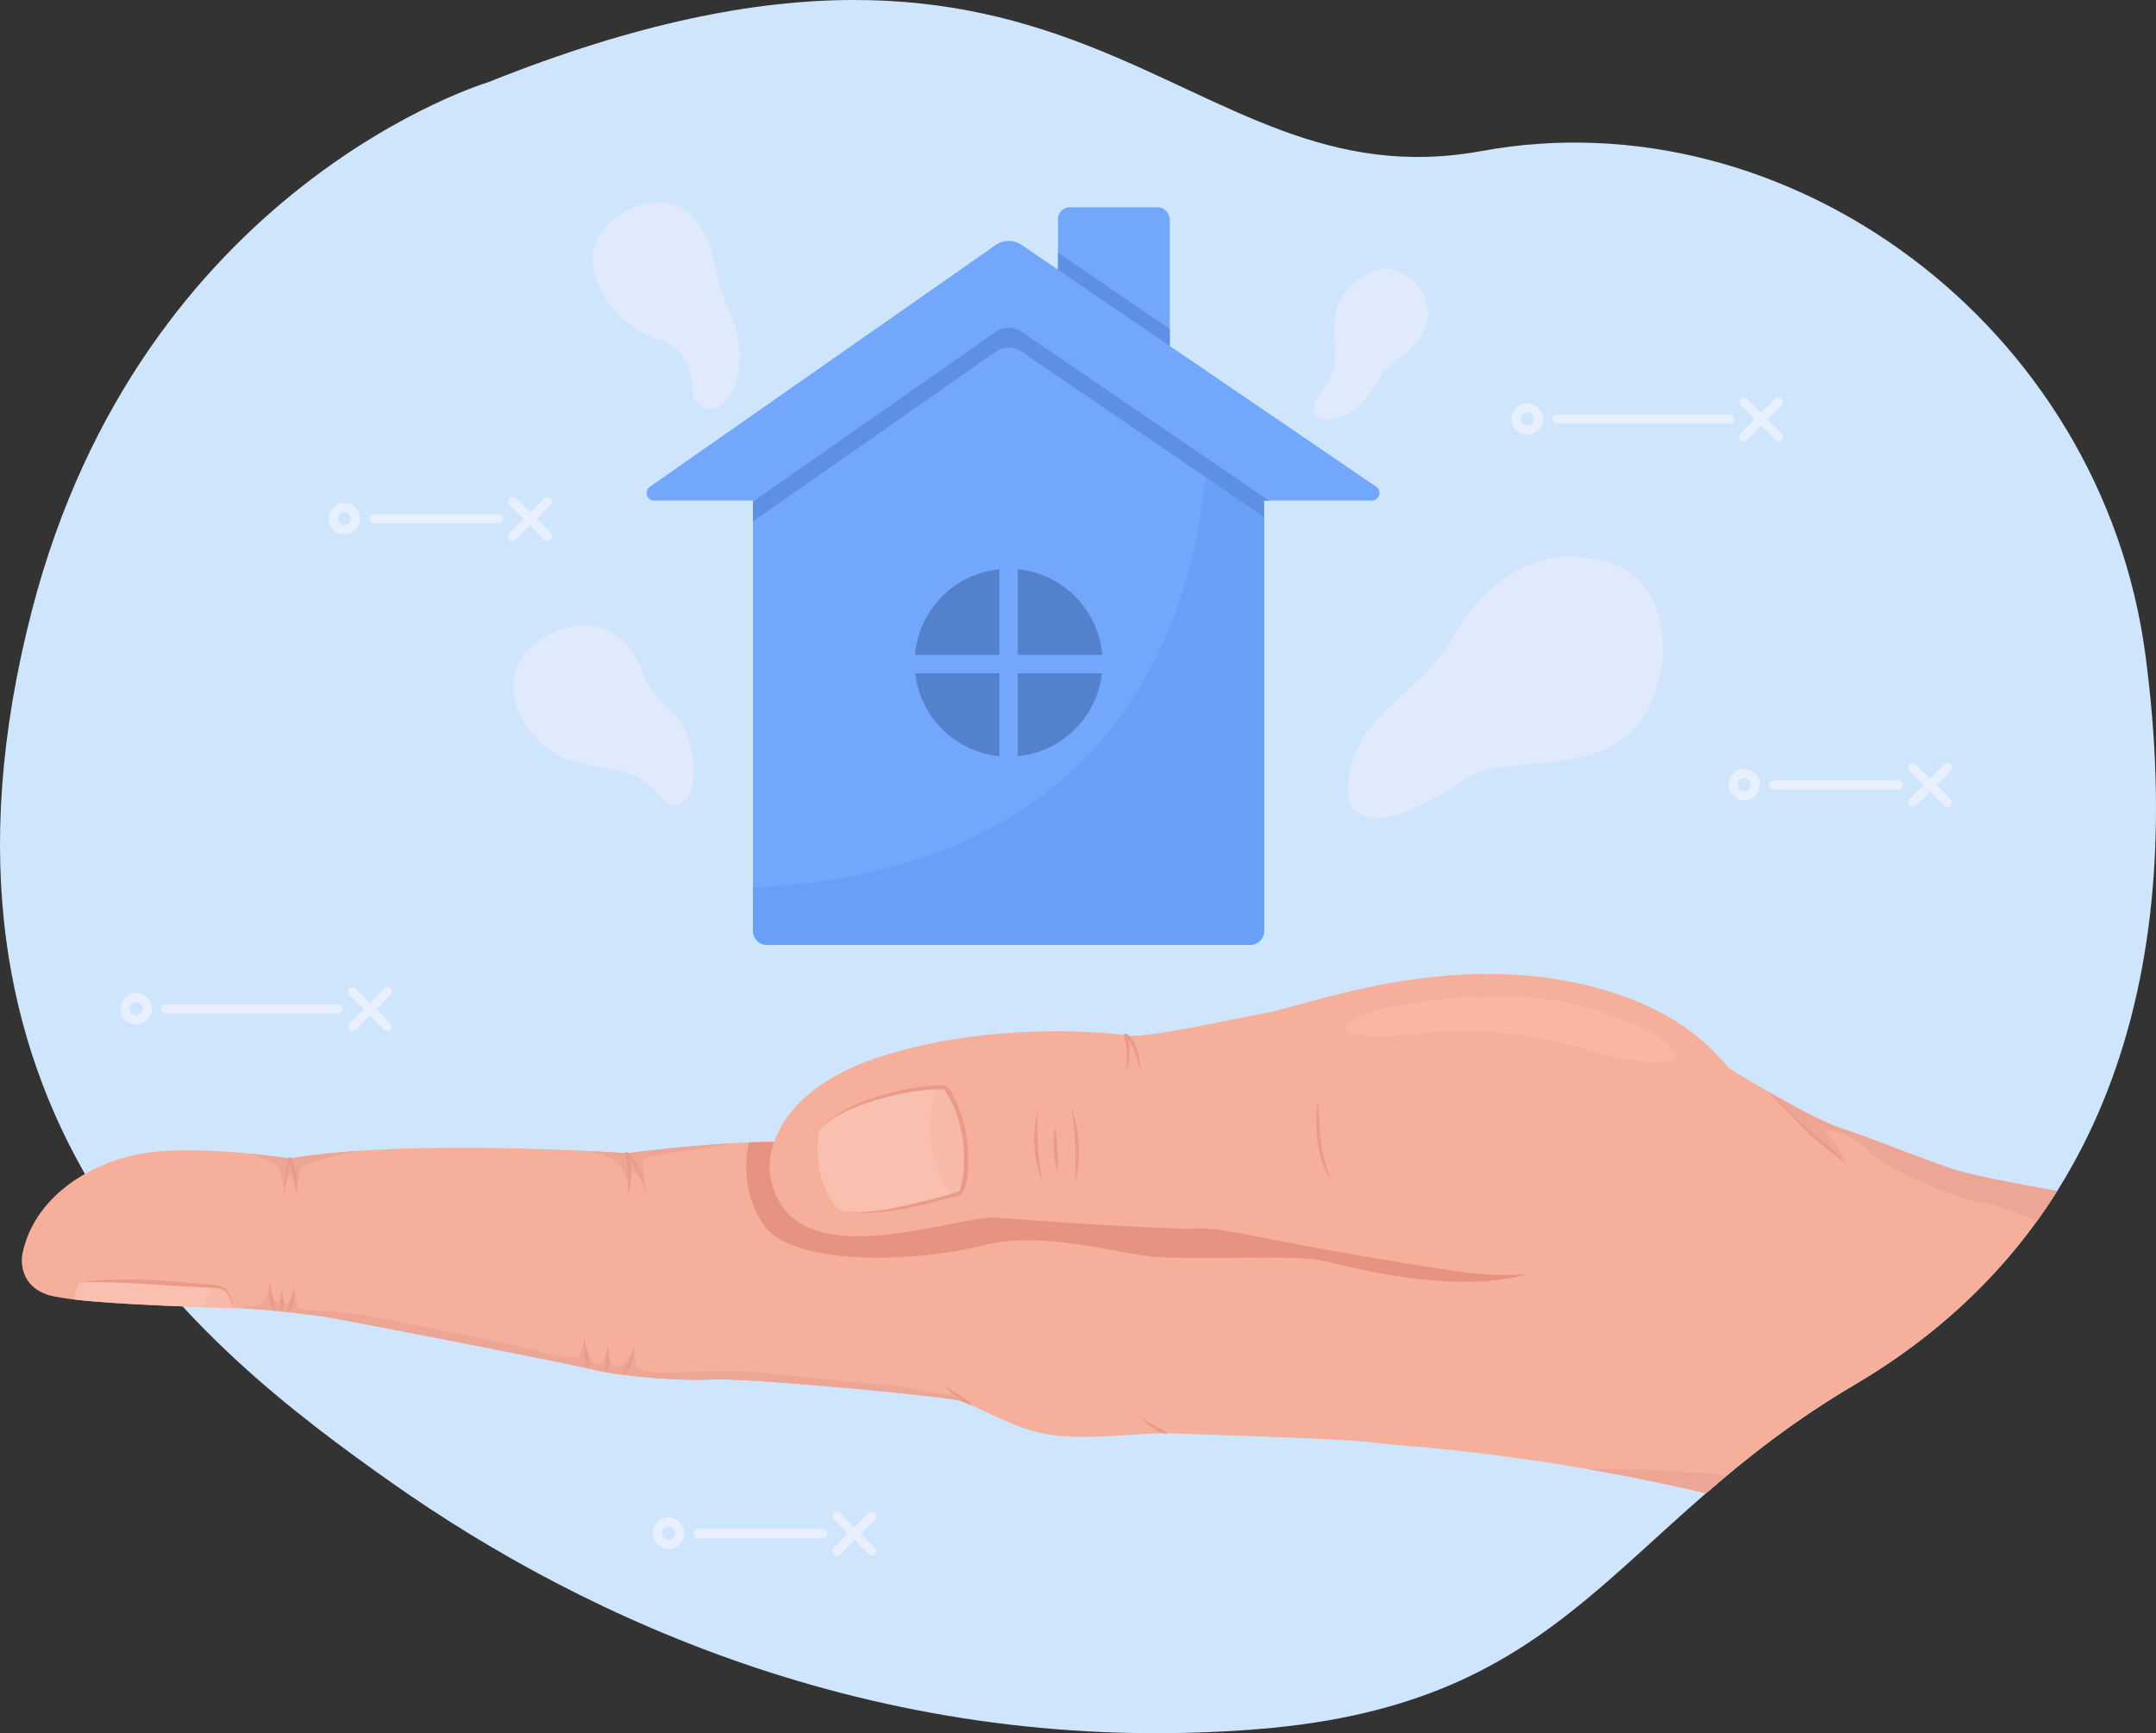 <svg id="Слой_1" data-name="Слой 1" xmlns="http://www.w3.org/2000/svg" viewBox="0 0 3795.53 3052"><rect x="0" y="0" width="3795.53" height="3052" fill="#333333" stroke="none"/><defs><style>.cls-1{fill:#cfe5fc;}.cls-2{fill:#e1eafc;}.cls-3{fill:#e8f0ff;}.cls-4{fill:#f6af9a;}.cls-5{fill:#e69381;}.cls-6{fill:#fac0af;}.cls-7{fill:#f7baa8;}.cls-8{fill:#ea9a88;}.cls-9{fill:#eda695;}.cls-10{fill:#fab6a2;}.cls-11{fill:#72a7fc;}.cls-12{fill:#5d90e3;}.cls-13{fill:#689ff7;}.cls-14{fill:#5481cc;}</style></defs><path class="cls-1" d="M1462.2,618.59s-610,181.53-803.79,930.4c-228.3,882.16,290.83,1294.23,632.35,1535.19s869.18,487.37,1525.92,434.62c559.67-45,622.63-354.12,1050.76-606.61S4456.08,2209.84,4379.23,1628s-630.54-986.9-1168.46-888.1S2510.82,198,1462.2,618.59Z" transform="translate(-602.23 -474)"/><path class="cls-2" d="M2979.34,1890.49s-16.94-39.51,16.93-106.31S3119.52,1671.29,3160,1597s128-171.23,268.12-134.54,119.49,247.43,32.93,311.4-221.08,31.05-277.53,70.56S3012.27,1950.7,2979.34,1890.49Z" transform="translate(-602.23 -474)"/><path class="cls-2" d="M1518.29,1636.48c-37.63,63,16.94,156.17,90.32,176.87s116.65,13.17,153.35,60.21,74.32-2.82,57.38-80-66.57-78.92-83.73-130.77C1691.4,1529.23,1555.92,1573.45,1518.29,1636.48Z" transform="translate(-602.23 -474)"/><path class="cls-2" d="M1838.31,1190.07a35.1,35.1,0,0,1-17.62-30c-.38-23.15-7.47-73.87-60.62-89-69.61-19.75-129.82-105.36-110.07-165.58s115.72-100.66,165.58-55.5,42.36,115.33,68.68,168.4C1933.65,1118,1882.2,1214.71,1838.31,1190.07Z" transform="translate(-602.23 -474)"/><path class="cls-2" d="M2922.89,1171.73s33.87-32.93,30.11-83.73-7.53-94.08,56.44-130.77,127,43.27,100.67,96.9-63.8,49.49-86.55,96.9C2989.69,1221.59,2886.2,1235.7,2922.89,1171.73Z" transform="translate(-602.23 -474)"/><path class="cls-3" d="M1290,2214.79a8,8,0,0,0-11.3,0l-24.9,24.9-24.89-24.9a8,8,0,1,0-11.31,11.31l24.89,24.9-24.89,24.89a8,8,0,0,0,11.31,11.31l24.89-24.9,24.9,24.9a8,8,0,0,0,11.31-11.31l-24.9-24.89,24.9-24.9A8,8,0,0,0,1290,2214.79Z" transform="translate(-602.23 -474)"/><path class="cls-3" d="M1198,2242.62H894a8,8,0,1,0,0,16h304a8,8,0,0,0,0-16Z" transform="translate(-602.23 -474)"/><path class="cls-3" d="M841.94,2222.63a27.61,27.61,0,1,0,27.61,27.61A27.64,27.64,0,0,0,841.94,2222.63Zm0,39.22a11.61,11.61,0,1,1,11.62-11.61A11.63,11.63,0,0,1,841.94,2261.85Z" transform="translate(-602.23 -474)"/><path class="cls-3" d="M3666.45,1248.57a8,8,0,0,0,11.31,0l24.89-24.9,24.89,24.9a8,8,0,0,0,11.31-11.31l-24.89-24.9,24.89-24.89a8,8,0,0,0-11.31-11.31l-24.89,24.89-24.89-24.89a8,8,0,0,0-11.31,11.31l24.89,24.89-24.89,24.9A8,8,0,0,0,3666.45,1248.57Z" transform="translate(-602.23 -474)"/><path class="cls-3" d="M3654.83,1212a8,8,0,0,0-8-8h-304a8,8,0,1,0,0,16h304A8,8,0,0,0,3654.83,1212Z" transform="translate(-602.23 -474)"/><path class="cls-3" d="M3290.82,1184a27.61,27.61,0,1,0,27.61,27.61A27.65,27.65,0,0,0,3290.82,1184Zm0,39.22a11.62,11.62,0,1,1,11.61-11.61A11.63,11.63,0,0,1,3290.82,1223.22Z" transform="translate(-602.23 -474)"/><path class="cls-3" d="M2142.57,3138.4a8,8,0,0,0-11.31,0l-24.89,24.89-24.89-24.89a8,8,0,0,0-11.31,11.31l24.89,24.89-24.89,24.9a8,8,0,1,0,11.31,11.3l24.89-24.89,24.89,24.89a8,8,0,0,0,11.31-11.3l-24.89-24.9,24.89-24.89A8,8,0,0,0,2142.57,3138.4Z" transform="translate(-602.23 -474)"/><path class="cls-3" d="M2050.55,3166.23h-219.3a8,8,0,1,0,0,16h219.3a8,8,0,1,0,0-16Z" transform="translate(-602.23 -474)"/><path class="cls-3" d="M1779.21,3146.24a27.61,27.61,0,1,0,27.6,27.61A27.63,27.63,0,0,0,1779.21,3146.24Zm0,39.22a11.62,11.62,0,1,1,11.61-11.61A11.63,11.63,0,0,1,1779.21,3185.46Z" transform="translate(-602.23 -474)"/><path class="cls-3" d="M4011.44,1856.45l24.89-24.9a8,8,0,1,0-11.31-11.31l-24.89,24.9-24.89-24.9a8,8,0,0,0-11.31,11.31l24.89,24.9-24.89,24.89a8,8,0,0,0,11.31,11.31l24.89-24.9,24.89,24.9a8,8,0,1,0,11.31-11.31Z" transform="translate(-602.23 -474)"/><path class="cls-3" d="M3944.32,1848.07H3725a8,8,0,0,0,0,16h219.31a8,8,0,0,0,0-16Z" transform="translate(-602.23 -474)"/><path class="cls-3" d="M3673,1828.08a27.61,27.61,0,1,0,27.61,27.61A27.65,27.65,0,0,0,3673,1828.08Zm0,39.23a11.62,11.62,0,1,1,11.61-11.62A11.63,11.63,0,0,1,3673,1867.31Z" transform="translate(-602.23 -474)"/><path class="cls-3" d="M1571.71,1351.66a8,8,0,0,0-11.31,0l-24.89,24.9-24.89-24.9a8,8,0,0,0-11.31,11.31l24.89,24.9-24.89,24.89a8,8,0,0,0,11.31,11.31l24.89-24.9,24.89,24.9a8,8,0,0,0,11.31-11.31l-24.89-24.89,24.89-24.9A8,8,0,0,0,1571.71,1351.66Z" transform="translate(-602.23 -474)"/><path class="cls-3" d="M1479.69,1379.49h-219.3a8,8,0,1,0,0,16h219.3a8,8,0,1,0,0-16Z" transform="translate(-602.23 -474)"/><path class="cls-3" d="M1236,1387.11a27.61,27.61,0,1,0-27.6,27.61A27.64,27.64,0,0,0,1236,1387.11Zm-27.6,11.62a11.62,11.62,0,1,1,11.61-11.62A11.64,11.64,0,0,1,1208.35,1398.73Z" transform="translate(-602.23 -474)"/><path class="cls-4" d="M4041.05,2533c-64.57-21.52-143.77-55.1-192.84-70.59s-144.91-72.32-202.88-107.61-429-31-658.85,65.43-913.86,64-1020.8,64.27-260.17,20.09-260.17,20.09-386.53-26.69-593.14,9.47c0,0-154.09-24.1-250.51-10.33s-199.72,75.76-220.38,179.06c0,0-10.33,51.65,43,70.59,47.21,16.75,278.92,22.38,332.3,24.11s118.8,10.33,147.21,13.77,438.18,83.5,482.94,94.69,153.24,20.67,208.33,17.22,401.17,28.41,434.74,37,89.53,47.35,155.82,59.4,172.17-3.44,211.77-1.72,311.64,8.61,370.18,17.22c33.06,4.86,266,14.94,577.78,88.39,73.8-64,156.84-129.36,261.85-191.29,152.12-89.71,270.43-204.34,356.33-340.94C4147.25,2557.63,4070,2542.64,4041.05,2533Z" transform="translate(-602.23 -474)"/><path class="cls-5" d="M3346.33,2696.56c82.33-44.21,93.55-222.54,88.93-361.23-139,4.64-317.05,29.64-448.78,84.9-229.85,96.41-913.86,64-1020.8,64.27-14.31,0-29.45.43-45,1.07-6.61,29.92-11.23,84.77,22.38,140.4,49.93,82.65,282.37,68.87,388.25,41.32s233.3,13.78,304.75,19.8,247.07-3.44,291.83,6S3206.87,2771.46,3346.33,2696.56Z" transform="translate(-602.23 -474)"/><path class="cls-6" d="M1012,2777.33c-2.58-15.24-8.16-33.12-20.16-36-21.52-5.17-244.48-18.08-249.65-7.75-3.67,7.34-7.77,21.2-9.84,28.61C814.68,2771.89,963.48,2775.84,1012,2777.33Z" transform="translate(-602.23 -474)"/><path class="cls-7" d="M991.85,2741.33a170,170,0,0,0-17.52-2.32,323.51,323.51,0,0,0-15.53,36.67c22.34.74,41,1.28,53.21,1.65C1009.43,2762.09,1003.85,2744.21,991.85,2741.33Z" transform="translate(-602.23 -474)"/><path class="cls-8" d="M1012,2777.33c-9.41-36-14.73-34.63-49.18-36.38-72-3-144.32-10.5-216.41-9.22,71.68-10,145.09-2.75,216.92,3.26C998.09,2738.1,1007.42,2739.84,1012,2777.33Z" transform="translate(-602.23 -474)"/><path class="cls-9" d="M2310.54,2947.55a136.42,136.42,0,0,0-14.8-11.6c-9.91-6.71-25.85-17.19-25.85-17.19s6.49,8.2,6.15,11.62-88.14-18.79-124-19.13-207.7-22.55-255.52-22.55-134.59,3.07-150.65,1-22.89-4.1-24.25-12-1.37-18.45-3.76-27.33c0,0-10.59,19.81-20.5,27.33s-22.89-.68-24.93-24.25c0,0-6.15,7.85-8.89,16.39s-14,7.18-17.08,3.08-15.71-35.87-15.71-35.87a97.33,97.33,0,0,0-7.86,22.54c-2.39,12-49.19,0-67.63-5.8s-289-61.49-333.41-67-89.84-4.78-94.62-8.88-2-21.52-7.86-33.48c0,0-6.83,22.21-11.95,25.62s-8.89-19.81-8.89-19.81-3.75,17.08-7.85,17.08-12.64-17.42-13-27a39.71,39.71,0,0,0-8.54,19.82c-1.71,12.3-23.23,14-32.11,15a22.15,22.15,0,0,0-7.77,2.71c50.72,2.5,108.51,10.08,134.75,13.26,28.4,3.44,438.18,83.5,482.94,94.69s153.24,20.67,208.33,17.22,401.17,28.41,434.74,37A146.94,146.94,0,0,1,2310.54,2947.55Z" transform="translate(-602.23 -474)"/><path class="cls-9" d="M1887.44,2487.29c-90.77,5.52-181.93,17.3-181.93,17.3s-26-1.79-68.09-3.82c16.13,4,31.8,8.72,39.67,13.19,20,11.39,31,39.17,31.89,52.38,0,0,4.55-16.4,7.28-31,0,0,15,13.66,21.41,30.52,0,0-.91-27.79-5-45.55C1728.87,2503.91,1854.79,2498.78,1887.44,2487.29Z" transform="translate(-602.23 -474)"/><path class="cls-9" d="M1112.37,2514.06s-29-4.54-69.81-8.56c16.09,5.32,37.7,13.22,44.7,19.39,11.62,10.25,8.2,21.18,15.71,43.05,0,0,5.47-22.55,8.2-23.92s8.2,5.47,12.3,19.82c0,0,5.47-19.13,6.83-30.75,1-8.84,55.51-23.61,102-32.58C1188.89,2503.47,1148,2507.83,1112.37,2514.06Z" transform="translate(-602.23 -474)"/><path class="cls-8" d="M1125.44,2559.34a111.91,111.91,0,0,0-4.86-31.37c-1.62-3.11-5.68-22.15-10.54-14.66a222.18,222.18,0,0,0-7.15,46.31c-.79,20,0,20.57,1.88.17a270.12,270.12,0,0,1,7.81-38.1c4.3,15,7,30.44,10,45.77.67,2.56.66,5.67,1.82,8C1125.88,2570.67,1125.29,2564.56,1125.44,2559.34Z" transform="translate(-602.23 -474)"/><path class="cls-8" d="M1736.31,2557.52c-4.11-15-18.46-47.78-31.38-55.53a2.57,2.57,0,0,0-1.91,3.24c2.83,14.78,3.7,30,4.57,45,.63,9.21-.14,18.71.43,27.79,6.55-20,6.25-43.07,2.3-63.89,14.49,18.54,25,40.46,29.32,63.67a.31.31,0,0,0,.61-.09A125.83,125.83,0,0,0,1736.31,2557.52Z" transform="translate(-602.23 -474)"/><path class="cls-8" d="M1078.25,2733.6c.35,16.32,7,32.5,8.14,48.73-8.89-4.77-9.73-20.8-10-30.42a108.31,108.31,0,0,1,1.26-18.35A.31.31,0,0,1,1078.25,2733.6Z" transform="translate(-602.23 -474)"/><path class="cls-8" d="M1120.43,2739.63c-.47,12.77,1.17,39.59-12,45,1.35-9.55,5-18.82,7.44-28.06,1.47-5.63,2.72-11.29,3.93-17A.32.32,0,0,1,1120.43,2739.63Z" transform="translate(-602.23 -474)"/><path class="cls-8" d="M1098.91,2744.78c.91,9.42,2.41,19.17,2.4,28.62-.7,4.54-2.63,15.3-5.24,4.78-2.06-6.22-.21-12.81.24-19.12C1096.89,2757.13,1097.41,2744,1098.91,2744.78Z" transform="translate(-602.23 -474)"/><path class="cls-8" d="M1630.92,2830.84c2.09,18,9.34,35.32,9.66,53.58-8.7-6.49-9-22.42-10-33.1a196.33,196.33,0,0,1-.27-20.44A.31.31,0,0,1,1630.92,2830.84Z" transform="translate(-602.23 -474)"/><path class="cls-8" d="M1718.73,2846.4c-1.48,15.11-5.15,40.89-19.51,48.6,2-11,8.75-20.24,12.66-30.4a160.3,160.3,0,0,0,6.24-18.3A.31.31,0,0,1,1718.73,2846.4Z" transform="translate(-602.23 -474)"/><path class="cls-8" d="M1672.24,2843.76c1,14.72,6.8,35.35-3.66,46.66-2-10.14.43-19,1.43-29,.65-5.88,1.15-11.75,1.62-17.66A.31.31,0,0,1,1672.24,2843.76Z" transform="translate(-602.23 -474)"/><path class="cls-8" d="M2266.11,2915.83c8,4.4,16.63,9.4,24.46,14.15,7.69,4.49,18.54,10.49,21.68,18.3-11.78-2.82-20.75-11.37-30-18.56-5.35-4.27-11.24-9-16.45-13.38A.31.31,0,0,1,2266.11,2915.83Z" transform="translate(-602.23 -474)"/><path class="cls-8" d="M2610.47,2970.93c15.41,9.62,32.83,16.33,47.59,27-7.93,2.94-19.45-4.52-26.29-9.54C2625.05,2983.08,2614.42,2977,2610.47,2970.93Z" transform="translate(-602.23 -474)"/><path class="cls-9" d="M3397.76,3061c63.71,11.09,133.54,25,207.83,42.51q17.63-15.3,36-30.67C3543.17,3060.35,3434.44,3060.5,3397.76,3061Z" transform="translate(-602.23 -474)"/><path class="cls-9" d="M4223.77,2571.25c-76.52-13.62-153.8-28.61-182.72-38.25-64.57-21.52-143.77-55.1-192.84-70.59-32.22-10.18-84.6-38.17-133.19-66.18.52.59,1.2,1.33,2.06,2.14,2.18,2.05,35.59,34.52,35.59,34.52s40.88,40.88,47.48,46.46,44.07,35.52,50.56,43.15c0,0-6-21.75-19.25-37.69s-16.39-14.12-16.85-20,53.29,8.2,77,36,158,86.54,195.39,90.19c17,1.65,57.54,13.39,100.85,33.57Q4206.66,2598.47,4223.77,2571.25Z" transform="translate(-602.23 -474)"/><path class="cls-8" d="M3715,2396.23c23.14,20.87,45.81,42,68,63.86,22.95,21,50.53,37.43,68.86,63.23-17.2-12.81-36.83-29.48-55.06-43.53-11.87-10-22.62-22.09-33.34-33.28C3748.12,2429.61,3728.48,2412.49,3715,2396.23Z" transform="translate(-602.23 -474)"/><path class="cls-4" d="M1956.89,2535.58s-16.36-146.35,229-210.91c177.33-49.07,363.28-33.58,397.72-27.55s165.28-24.1,247.93-39.6,365-129.13,640.48-25c173.9,67.14,196.28,175.61,275.48,245.34s-272,280.65-578.5,235-408-78.34-459.71-75.76-278.92-12.91-352.09-18.94S1981.85,2737,1956.89,2535.58Z" transform="translate(-602.23 -474)"/><path class="cls-8" d="M2921.92,2409.89c4.14,48,2.92,99,25,142.91C2917.31,2514.11,2917.24,2456.44,2921.92,2409.89Z" transform="translate(-602.23 -474)"/><path class="cls-8" d="M2609.85,2353.4c-1.89-19-5.3-39.8-18.57-54.52-2.37-2.11-5.45-5.48-8.92-4.6-3.32,1.5-1.09,4.95-.39,7.45,5.39,18.86,4.62,38.84,3.35,58.23,5.18-17.52,7.12-36.28,3.77-54.36,12.19,16.45,16,37.51,21.19,57C2610.2,2359.5,2610,2356.45,2609.85,2353.4Z" transform="translate(-602.23 -474)"/><path class="cls-8" d="M2429.5,2428.83a519.17,519.17,0,0,0,7.75,125.69A199.84,199.84,0,0,1,2429.5,2428.83Z" transform="translate(-602.23 -474)"/><path class="cls-8" d="M2488.9,2425.39c13.86,41.93,17.91,89,5.17,131.71C2498.28,2513.16,2494.37,2469.08,2488.9,2425.39Z" transform="translate(-602.23 -474)"/><path class="cls-8" d="M2459.63,2459c4.13,26.58,4.81,53.21,5.17,80.06C2456,2513.51,2455.28,2485.45,2459.63,2459Z" transform="translate(-602.23 -474)"/><path class="cls-6" d="M2043.83,2466.71s-13.77,78.34,30.13,131.71c21.52,29.27,173.9-8.6,220.39-24.1,20.66-58.54,2.58-146.35-27.55-185.09C2241,2382.35,2077.41,2411.62,2043.83,2466.71Z" transform="translate(-602.23 -474)"/><path class="cls-7" d="M2249.14,2388.41c-8.9,31.4-26,118.14,29.65,190.75,6-1.76,11.23-3.4,15.56-4.84,20.66-58.54,2.58-146.35-27.55-185.09C2263.26,2388.29,2257.15,2388,2249.14,2388.41Z" transform="translate(-602.23 -474)"/><path class="cls-8" d="M2306.49,2501.8a255.53,255.53,0,0,0-17.3-79.53c-6.1-11.65-13-37.06-28.4-37.49-61.56,1.37-181.49,28.64-217,81.93,30.46-46.17,166.47-78.11,220.08-74,33.4,43.4,43.12,120.66,29.47,173.21-.61,3-2,6.16-5.29,6.9-13.51,4.32-27.18,8.22-40.9,11.88-51.48,12-104.83,28.43-158.1,22.11,62.82,10.68,139.87-11.21,201-27.55C2307.87,2574.41,2307.16,2517.68,2306.49,2501.8Z" transform="translate(-602.23 -474)"/><path class="cls-10" d="M3009.33,2258.34c1.48-.58,3-1.07,4.52-1.5,24-6.64,223.3-58.59,395.32-4.48,82.64,25.82,128.27,49.93,142,75.75s-85.22,18.08-161-6.88-192-39.6-284.09-27.55C3014.67,2305.65,2909.61,2297.24,3009.33,2258.34Z" transform="translate(-602.23 -474)"/><rect class="cls-11" x="1862.51" y="365" width="196.78" height="390.8" rx="20.66"/><path class="cls-12" d="M2464.74,919v290.19a20.66,20.66,0,0,0,20.67,20.66h155.45a20.66,20.66,0,0,0,20.66-20.66v-156Z" transform="translate(-602.23 -474)"/><path class="cls-11" d="M2802.51,2137.92H1953a25.19,25.19,0,0,1-25.19-25.19V1266.31H2827.7v846.42A25.19,25.19,0,0,1,2802.51,2137.92Z" transform="translate(-602.23 -474)"/><path class="cls-11" d="M1746.24,1331.21,2355,905.49a40.22,40.22,0,0,1,45.71-.26L3025,1331.12c10.81,7.38,5.59,24.3-7.5,24.3H1753.86C1740.85,1355.42,1735.58,1338.67,1746.24,1331.21Z" transform="translate(-602.23 -474)"/><path class="cls-13" d="M2827.7,1384.47,2724,1313.72c-18.66,213.08-130.62,692.68-796.2,723.28v75.73a25.19,25.19,0,0,0,25.19,25.19h849.54a25.19,25.19,0,0,0,25.19-25.19V1384.47Z" transform="translate(-602.23 -474)"/><path class="cls-12" d="M2400.69,1058.24a40.2,40.2,0,0,0-45.71.26l-427.2,298.76v34.94L2355,1093.44a40.22,40.22,0,0,1,45.71-.26l427,291.29v-29h8.62Z" transform="translate(-602.23 -474)"/><circle class="cls-14" cx="1775.61" cy="1166.97" r="165.37"/><rect class="cls-11" x="1563.23" y="1153.18" width="424.76" height="32.42"/><rect class="cls-11" x="2165.47" y="1627.18" width="424.76" height="32.42" transform="translate(132.22 3547.24) rotate(-90)"/></svg>